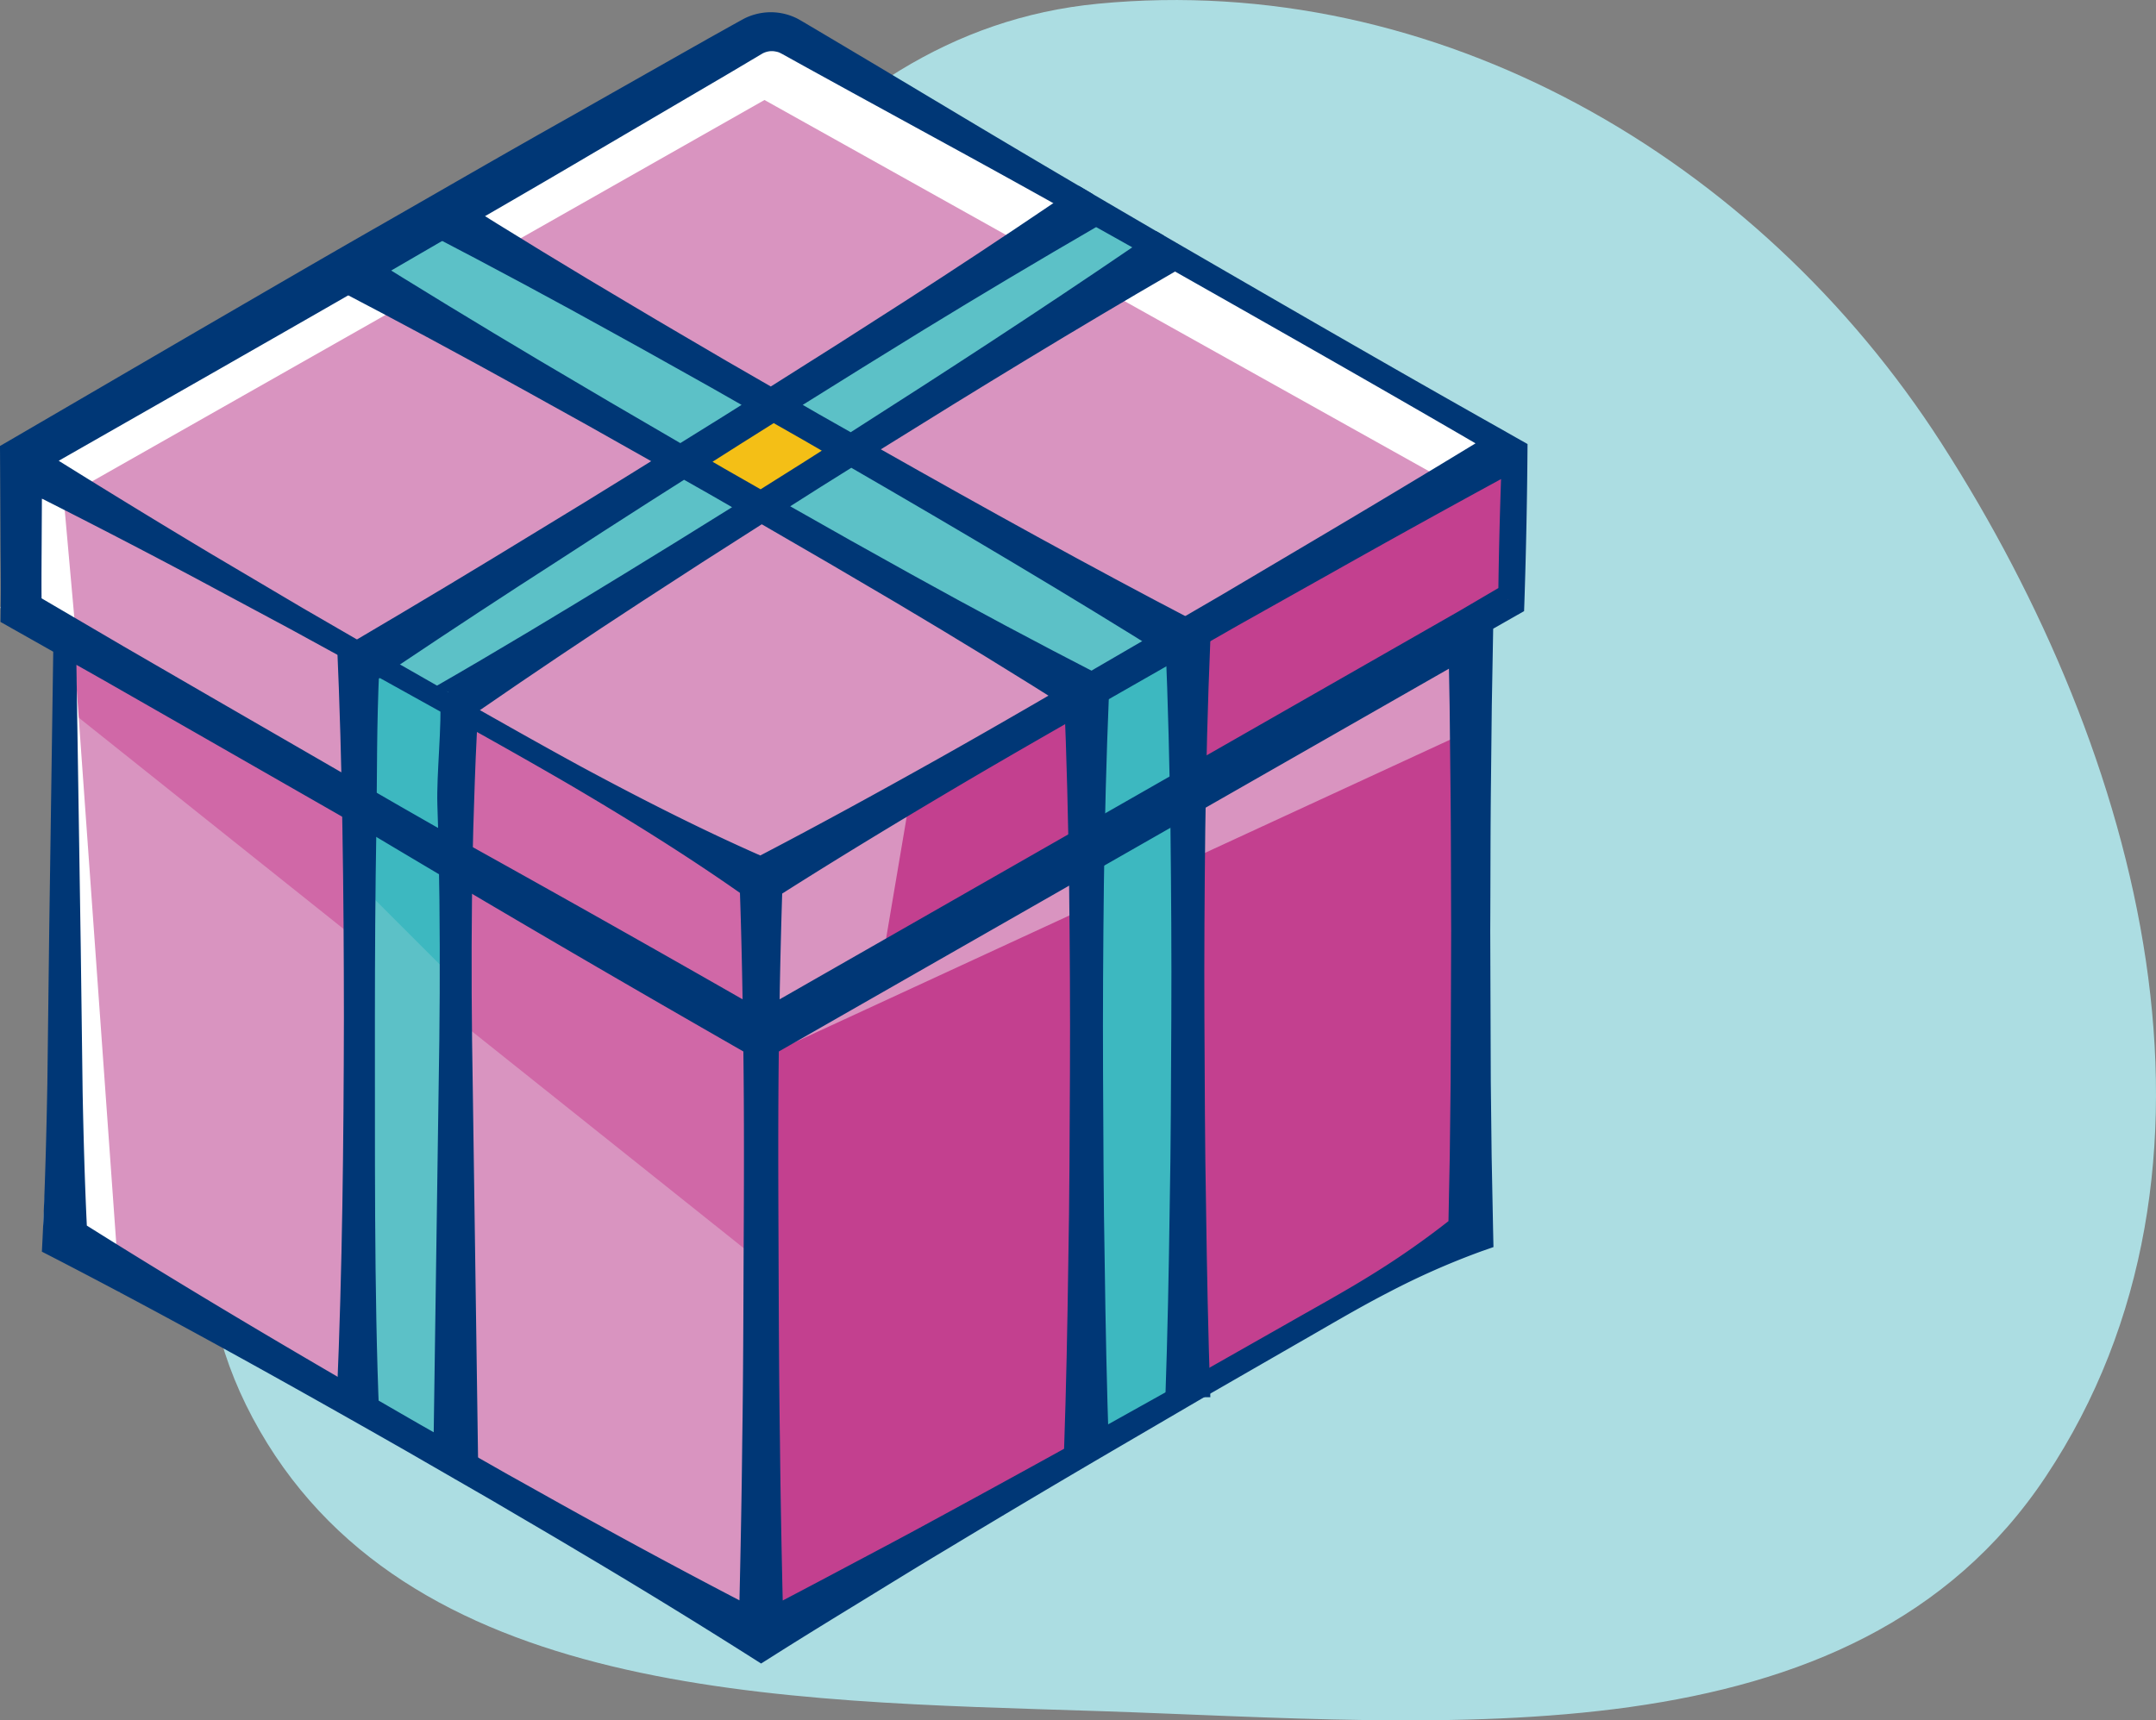 <svg xmlns="http://www.w3.org/2000/svg" width="435.45" height="347.557" viewBox="0 0 435.45 347.557"><rect x="0" y="0" width="435.45" height="347.557" fill="#808080" stroke="none"/><g id="Group_414" data-name="Group 414" transform="translate(-1166.417 -2235.245)"><path id="Path_360" data-name="Path 360" d="M397.755,206.4c68.286-6.562,133.156,31.073,170.262,88.772,40.553,63.057,62.6,146.346,21.1,208.784-38.987,58.658-120.968,49.69-191.363,47.385-64.559-2.115-140.417-2.254-170.816-59.247-29.571-55.44,16.9-114.939,49.144-168.868C307.008,271.5,337.769,212.16,397.755,206.4" transform="translate(990.496 2029.59)" fill="#acdde2"></path><g id="Group_375" data-name="Group 375" transform="translate(-3547.463 1470.708)"><path id="Path_494" data-name="Path 494" d="M4864.955,1059.283V937.8l-133.733-74.734L4725.73,860,4723,980.116Z" transform="translate(3.328 33.935)" fill="#d994c0"></path><path id="Path_495" data-name="Path 495" d="M4725.365,875.379,4860.5,983.211l4.095-45.043L4724,859Z" transform="translate(3.693 33.57)" fill="#d068a7"></path><path id="Path_496" data-name="Path 496" d="M4735.738,990.251,4726.73,864l-6.47,112.863Z" transform="translate(2.328 35.395)" fill="#fff"></path><path id="Path_497" data-name="Path 497" d="M4767,883v122.216l19.533,15.908V898.606Z" transform="translate(19.386 42.329)" fill="#5cc1c7"></path><path id="Path_498" data-name="Path 498" d="M5016.925,853.532,4866.78,940.89,4718,853.532,4866.78,773Z" transform="translate(1.504 2.184)" fill="#d994c0"></path><path id="Path_499" data-name="Path 499" d="M4724.825,864.547l141.955-80.532,139.226,77.8,9.555-10.92L4866.78,769,4718,854.992Z" transform="translate(1.504 0.724)" fill="#fff"></path><path id="Path_500" data-name="Path 500" d="M4827,919.357l2.729,35.489,148.78-92.817L4977.145,832Z" transform="translate(41.284 23.716)" fill="#c3408f"></path><path id="Path_501" data-name="Path 501" d="M4856.084,886.107l-5.515,32.613-23.2,9.555L4826,898.859Z" transform="translate(40.919 43.463)" fill="#d994c0"></path><path id="Path_502" data-name="Path 502" d="M4718,836v30.029l144.685,83.262h3.549l.546-31.394Z" transform="translate(1.504 25.176)" fill="#d068a7"></path><path id="Path_503" data-name="Path 503" d="M4780.058,868.759l4.1,31.394S4720,866.029,4720,863.3s4.1-27.3,4.1-27.3Z" transform="translate(2.234 25.176)" fill="#d994c0"></path><path id="Path_504" data-name="Path 504" d="M4726.721,839l2.313,25.934s-16.182-2.73-15.025-4.095S4715.164,839,4715.164,839Z" transform="translate(0.025 26.271)" fill="#fff"></path><path id="Path_505" data-name="Path 505" d="M4827,938.532v121.481l143.32-80.532V858Z" transform="translate(41.284 33.205)" fill="#c3408f"></path><path id="Path_506" data-name="Path 506" d="M4826,945.357l140.052-64.684L4970.685,858l-143.32,80.532Z" transform="translate(40.919 33.205)" fill="#d994c0"></path><path id="Path_507" data-name="Path 507" d="M4767,899.61l19.109,19.109,2.73-23.2-21.756-9.409Z" transform="translate(19.386 43.463)" fill="#3db8c0"></path><path id="Path_508" data-name="Path 508" d="M4768.376,863l-1.409,28.971,19.153,9.247,2.73-27.3Z" transform="translate(19.375 35.03)" fill="#3db8c0"></path><path id="Path_509" data-name="Path 509" d="M4772.286,865.46c-.556,12.7-.405,19.932-.587,32.628-.221,12.7-.287,25.392-.294,38.088.051,25.392-.211,55.4.882,80.794l-8.549-4.618c1.093-25.392,1.354-50.784,1.406-76.177-.01-12.7-.076-25.391-.3-38.088q-.272-19.043-1.109-38.088Z" transform="translate(18.196 33.935)" fill="#003776"></path><path id="Path_510" data-name="Path 510" d="M4777.986,1023.642l1.088-76.185c.227-12.7.3-25.395.16-38.093-.087-6.348-.182-12.7-.414-19.045-.194-6.35.947-15.97.549-22.318l7.688,3.272c-.4,6.348-.639,12.7-.833,19.047-.233,6.348-.326,12.7-.415,19.045-.146,12.7-.066,25.4.161,38.093l1.086,76.185Z" transform="translate(23.397 36.854)" fill="#003776"></path><path id="Path_511" data-name="Path 511" d="M4894.839,860,4873,870.92l2.246,149.871,22.549-9.963Z" transform="translate(58.072 33.935)" fill="#3db8c0"></path><path id="Path_512" data-name="Path 512" d="M4871.322,1020.875c.442-12.739.692-25.48.866-38.219.109-6.37.2-12.739.232-19.109l.1-19.109c.061-12.739-.024-25.48-.171-38.219-.173-12.739-.488-25.48-1.023-38.219h9.073c-.535,12.739-.851,25.48-1.024,38.219-.146,12.739-.231,25.48-.17,38.219l.1,19.109c.033,6.37.123,12.739.232,19.109.173,12.739.424,25.48.866,38.219Z" transform="translate(57.459 36.854)" fill="#003776"></path><path id="Path_513" data-name="Path 513" d="M4886.321,1012.875c.442-12.739.692-25.48.866-38.219.109-6.37.2-12.739.231-19.109l.1-19.109c.061-12.739-.023-25.48-.17-38.219-.174-12.739-.489-25.48-1.024-38.219h9.073c-.535,12.739-.85,25.48-1.023,38.219-.146,12.739-.231,25.48-.171,38.219l.1,19.109c.033,6.37.123,12.739.232,19.109.173,12.739.425,25.48.865,38.219Z" transform="translate(62.934 33.935)" fill="#003776"></path><path id="Path_514" data-name="Path 514" d="M4786.533,897.424,4929.869,807.2l-15.938-11.975L4767,885.337Z" transform="translate(19.386 10.296)" fill="#5cc1c7"></path><path id="Path_515" data-name="Path 515" d="M4788.839,797l143.32,85.992-17.744,10.92L4767,810.65Z" transform="translate(19.386 10.943)" fill="#5cc1c7"></path><path id="Path_516" data-name="Path 516" d="M4832.7,824.141l-19.437,12.222,19.294,10.943,18.356-11.583Z" transform="translate(36.27 20.848)" fill="#f4bf16"></path><path id="Path_517" data-name="Path 517" d="M4867.774,849.669c21.8,12.619,43.485,25.429,64.834,38.828l4.509-7.87c-21.368-11.139-42.429-22.817-63.381-34.684,19.638-12.249,39.376-24.315,59.42-35.921.56-.328,1.133-.655,1.693-.983l-3.986-6.306h-.014l-1.529-.887q-2.4,1.658-4.8,3.29c-18.741,12.788-37.751,25.151-56.871,37.353-2.116-1.2-4.238-2.4-6.353-3.6l-3.335-1.925q12.138-7.608,24.354-15.117,17.321-10.606,34.9-20.8c.847-.505,1.707-1,2.567-1.488l-3.276-5.2c-.928-.56-1.87-1.106-2.8-1.651-1.707,1.188-3.426,2.348-5.146,3.508q-14.864,10.073-29.934,19.778-13.509,8.71-27.115,17.254l-8.959-5.169c-6.215-3.661-12.458-7.27-18.648-10.974q-18.628-11.009-36.952-22.548l-4.511,7.87q19.214,9.985,38.131,20.491c6.324,3.47,12.595,7.034,18.894,10.544l6.142,3.5c-1.266.793-2.525,1.6-3.794,2.387l-8.579,5.337Q4818.977,836.416,4804.8,828q-18.6-11.05-36.96-22.534l-4.511,7.87q19.195,10.022,38.124,20.506,13,7.156,25.9,14.489l-4.041,2.513c-6.17,3.849-12.38,7.63-18.577,11.4q-18.3,11.22-36.812,22.112c-.191.123-.382.232-.574.341l4.423,7.03.409.641c.109-.082.232-.15.341-.232,1.365-.914,2.73-1.829,4.095-2.73q15.909-10.667,31.981-20.993c6.1-3.958,12.189-7.917,18.317-11.82l7.079-4.5c1.727.981,3.459,1.953,5.184,2.937,1.508.859,3.007,1.735,4.514,2.6q-10.844,6.783-21.759,13.457c-12.175,7.466-26.18,15.915-38.587,23.027l2.962.833h.014l3.562,5.665c.956-.669,1.911-1.324,2.88-1.979q16.216-11.2,32.7-21.948,12.067-7.885,24.225-15.6,13.49,7.772,26.9,15.7,18.617,11.028,36.9,22.635l4.509-7.87q-19.258-9.905-38.18-20.4-12.236-6.777-24.387-13.7c2.043-1.294,4.077-2.6,6.123-3.889C4863.631,852.25,4865.705,850.964,4867.774,849.669Zm-18.325,4.347c-2.43-1.391-4.869-2.766-7.293-4.166-.806-.464-1.608-.934-2.413-1.4l5.578-3.542c2.251-1.431,4.517-2.839,6.773-4.261l6.172,3.515c1.182.681,2.358,1.369,3.54,2.05-1.16.737-2.316,1.481-3.476,2.218C4855.378,850.305,4852.41,852.155,4849.45,854.017Z" transform="translate(18.048 9.373)" fill="#003776"></path><path id="Path_518" data-name="Path 518" d="M5016.845,851.1c-22.849-12.872-45.37-25.921-67.934-39-.519-.3-1.023-.6-1.542-.887-.314-.191-.642-.369-.955-.56q-5.938-3.46-11.862-6.934c-.928-.56-1.869-1.106-2.8-1.651q-11.506-6.757-22.985-13.622l-18.782-11.234-9.432-5.61-4.724-2.8-.286-.164-.437-.246c-.3-.164-.6-.3-.914-.437a11.621,11.621,0,0,0-1.911-.628,11.783,11.783,0,0,0-4.027-.246,12.126,12.126,0,0,0-3.89,1.119c-.683.355-1.01.546-1.406.764l-1.187.655-4.736,2.648-9.432,5.337-18.877,10.7c-12.613,7.084-25.115,14.332-37.673,21.525-12.558,7.166-25.048,14.469-37.55,21.716l-37.481,21.853-2.144,1.242.014,2.43.082,15.356c.014,5.119.123,10.237.027,15.356l-.027,2.4,2.1,1.188,8.558,4.832-.806,55.936-.382,31.339c-.191,10.4-.465,20.788-.969,31.244l-.137,2.689,2.416,1.242c24.009,12.407,47.582,25.579,71.046,38.956l17.539,10.115c5.814,3.439,11.657,6.811,17.458,10.292q17.423,10.319,34.547,21.17l2.252,1.433,2.253-1.419c5.814-3.686,11.684-7.289,17.553-10.879s11.712-7.22,17.622-10.742q17.669-10.667,35.488-21.075l17.813-10.415,17.88-10.292c5.979-3.412,11.876-6.948,17.99-10.1a153.363,153.363,0,0,1,18.974-8.394l2.348-.819-.068-3.126-.3-15.192L5014.976,983l-.109-30.37c.055-10.128.027-20.242.15-30.37l.164-15.178.272-15.192.014-.341,4.955-2.825h.014L5021.7,888l.055-1.515c.355-10.674.573-21.5.642-32.24C5020.544,853.2,5018.7,852.154,5016.845,851.1Zm-294.57,34.315c-.041-4.327.014-8.654.027-12.981l.041-7.166q15.7,7.924,31.217,16.188l18.985,10.183,17.281,9.459.75.409.874.478c12.558,6.989,25.143,13.9,37.55,21.13,11.671,6.866,23.19,14,34.329,21.812.245,7.166.409,14.332.531,21.5q-30.854-17.649-62.146-34.984l-6.947-3.972-37.318-21.566-18.646-10.8Zm141.8,131.022c-.055,13.144-.082,26.275-.286,39.406-.109,10.674-.314,21.348-.56,32.008q-14.66-7.637-29.128-15.615c-5.924-3.235-11.794-6.565-17.69-9.841l-17.607-10.019c-22.672-13.049-45.221-26.3-67.388-40.239-.424-8.94-.669-17.935-.847-26.9l-.382-29.4-.874-56.987,5.528,3.126,18.714,10.7,31.011,17.758q6.368,3.829,12.749,7.616c22.112,13.172,44.279,26.071,66.705,38.915v.068C4864.188,990.164,4864.148,1003.295,4864.079,1016.44Zm3.358-79.072c-12.407-5.474-24.433-11.616-36.309-18.017-6.811-3.713-13.567-7.521-20.311-11.343q-3.234-1.843-6.441-3.685c-3.235-1.843-6.471-3.7-9.706-5.542l-1.064-.614-7.63-4.436-11-6.374-18.551-10.974q-15.416-9.234-30.684-18.754l32.2-18.372c12.544-7.18,25.115-14.332,37.618-21.607s25.047-14.455,37.5-21.812l18.714-10.988,9.35-5.487,4.668-2.771,2.116-1.256a4.175,4.175,0,0,1,1.283-.423,3.829,3.829,0,0,1,1.365.041,3.688,3.688,0,0,1,.668.177,3.174,3.174,0,0,1,.314.15l.164.082.286.15,4.7,2.607,9.405,5.173,18.85,10.319q10.872,5.938,21.676,11.971,4.34,2.416,8.653,4.832,3.665,2.047,7.3,4.095c.014,0,.014.014.027.014,2.866,1.624,5.746,3.249,8.612,4.873,20.311,11.506,40.648,23.04,60.687,34.711q-16.216,9.869-32.527,19.519l-18.809,11.138-18.905,11c-12.6,7.33-25.169,14.7-37.877,21.839C4891.761,924.346,4879.667,930.98,4867.438,937.368ZM5006.867,983l-.178,15.178-.259,13.063a168.7,168.7,0,0,1-14.619,10.265c-5.828,3.672-11.875,6.961-17.839,10.374l-17.95,10.183-18.017,10.06q-18.038,10.032-36.172,19.874c-6.033,3.3-12.135,6.5-18.208,9.732q-5.815,3.092-11.657,6.156c-.245-10.674-.45-21.348-.56-32.036-.2-13.131-.231-26.262-.286-39.406s-.109-26.275.055-39.406v-.068l135.349-77.339.136,7.453.164,15.178c.123,10.128.1,20.242.15,30.37Zm9.623-98.1c-.3.177,2.239.669,1.938.846l-1.365-2.73-8.395,4.927-137.327,78.485q.183-10.688.519-21.362c11.656-7.4,23.449-14.537,35.324-21.566,12.544-7.412,25.225-14.6,37.878-21.839l18.973-10.838,19.068-10.7q16.912-9.521,33.947-18.8C5016.777,869.174,5016.586,877,5016.49,884.9Z" transform="translate(0 0)" fill="#003776"></path></g></g></svg>